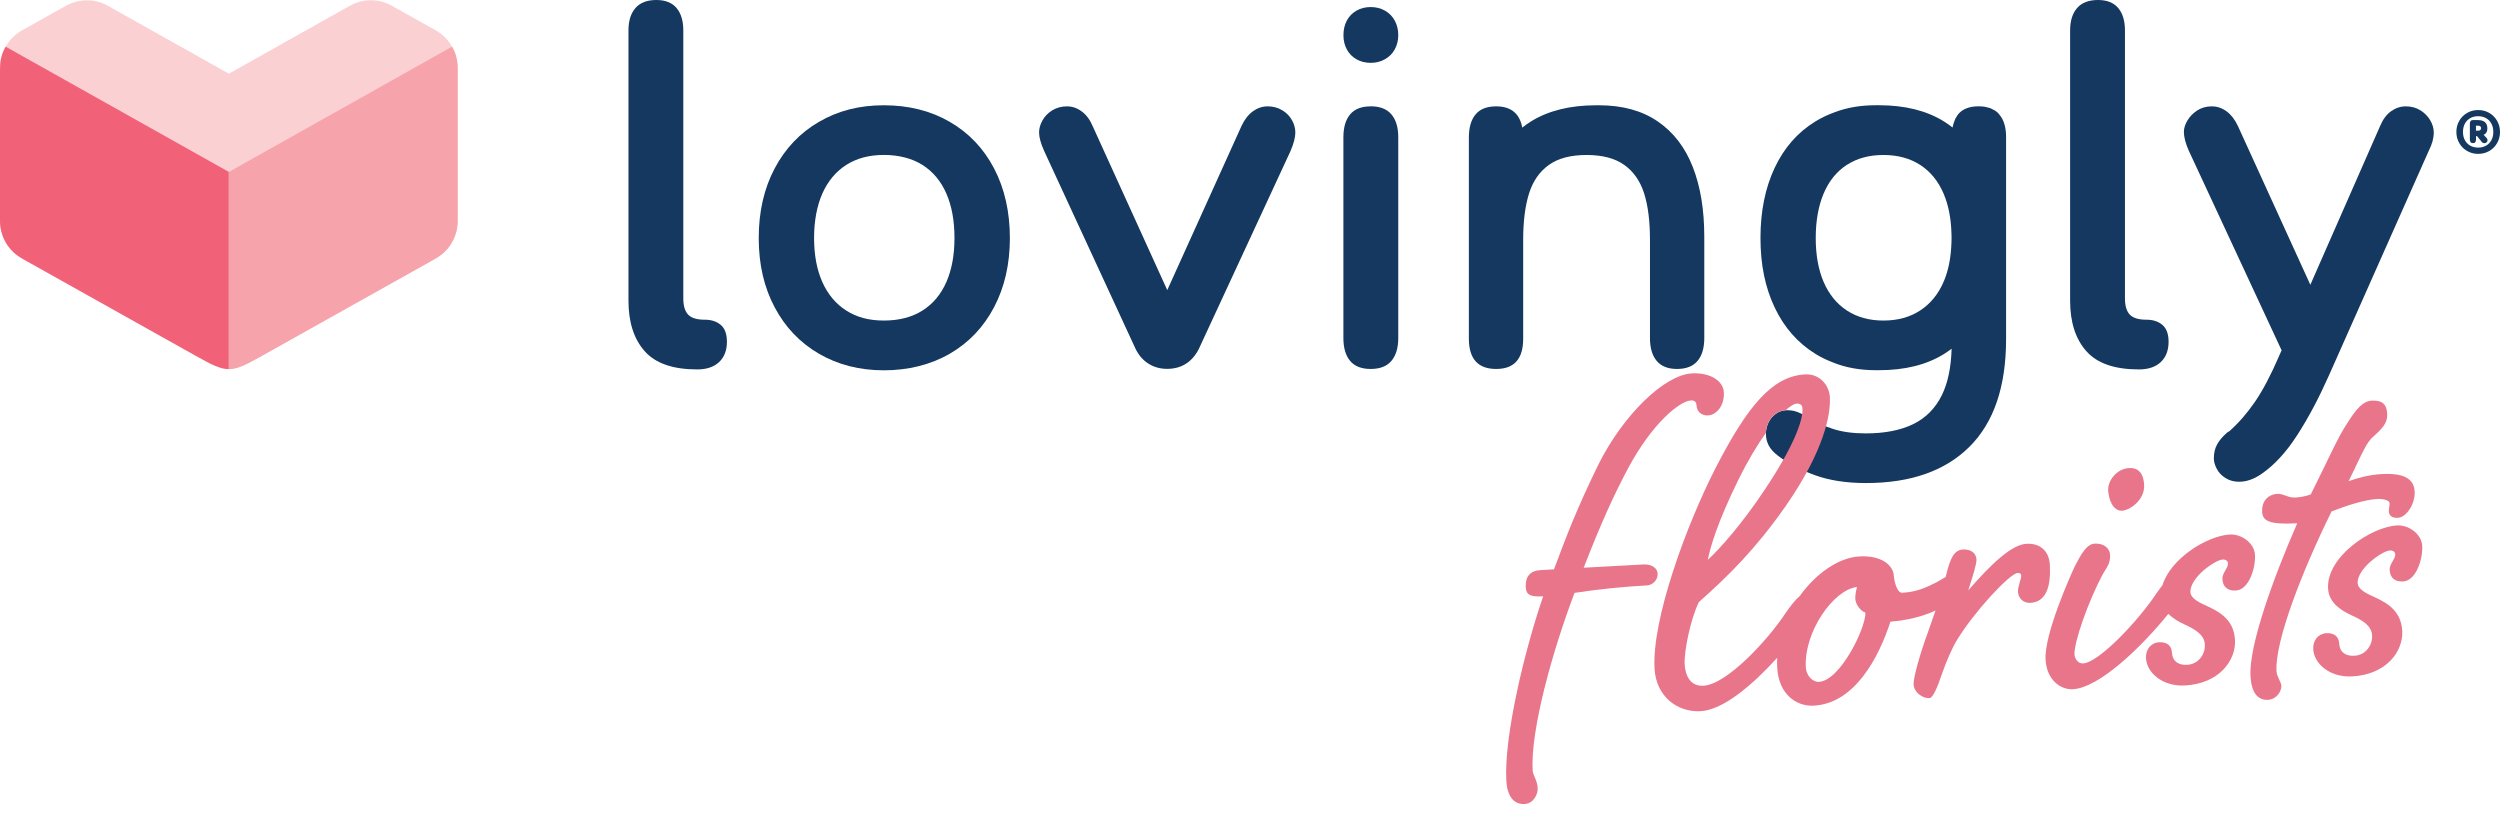 <svg width="168" height="55" viewBox="0 0 168 55" fill="none" xmlns="http://www.w3.org/2000/svg">
<g clip-path="url(#clip0_6734_10929)">
<path d="M47.355 21.484C46.827 21.484 46.458 21.368 46.243 21.142C46.027 20.913 45.918 20.551 45.918 20.058V2.041C45.918 1.404 45.768 0.904 45.468 0.543C45.167 0.182 44.711 0 44.102 0C43.492 0 43.011 0.179 42.699 0.543C42.386 0.904 42.233 1.404 42.233 2.041V20.203C42.233 21.647 42.595 22.778 43.32 23.597C44.045 24.417 45.221 24.825 46.852 24.825C47.486 24.825 47.977 24.659 48.327 24.329C48.674 23.999 48.849 23.544 48.849 22.966C48.849 22.448 48.712 22.071 48.437 21.836C48.162 21.6 47.802 21.484 47.358 21.484H47.355Z" fill="#14385F"/>
<path d="M144.235 21.484C143.707 21.484 143.338 21.368 143.122 21.142C142.907 20.913 142.797 20.551 142.797 20.058V2.041C142.797 1.404 142.647 0.904 142.347 0.543C142.047 0.182 141.591 0 140.981 0C140.372 0 139.891 0.179 139.578 0.543C139.266 0.904 139.112 1.404 139.112 2.041V20.203C139.112 21.647 139.475 22.778 140.2 23.597C140.925 24.417 142.1 24.825 143.732 24.825C144.366 24.825 144.857 24.659 145.207 24.329C145.554 23.999 145.729 23.544 145.729 22.966C145.729 22.448 145.591 22.071 145.316 21.836C145.041 21.6 144.682 21.484 144.238 21.484H144.235Z" fill="#14385F"/>
<path d="M63.82 8.186C62.538 7.445 61.063 7.074 59.397 7.074C57.731 7.074 56.316 7.445 55.037 8.186C53.762 8.927 52.768 9.973 52.056 11.32C51.343 12.667 50.987 14.227 50.987 15.998C50.987 17.769 51.343 19.305 52.056 20.649C52.768 21.993 53.762 23.032 55.037 23.773C56.312 24.514 57.766 24.885 59.397 24.885C61.029 24.885 62.535 24.514 63.82 23.773C65.101 23.032 66.095 21.989 66.804 20.639C67.511 19.292 67.864 17.744 67.864 15.998C67.864 14.252 67.511 12.67 66.804 11.32C66.098 9.973 65.104 8.927 63.82 8.186ZM63.595 18.956C63.229 19.788 62.691 20.426 61.985 20.872C61.279 21.317 60.413 21.541 59.397 21.541C58.382 21.541 57.572 21.317 56.872 20.872C56.172 20.426 55.634 19.788 55.262 18.956C54.891 18.124 54.706 17.138 54.706 15.995C54.706 14.852 54.894 13.844 55.262 13.006C55.634 12.171 56.172 11.527 56.872 11.081C57.572 10.635 58.416 10.412 59.397 10.412C60.379 10.412 61.279 10.635 61.985 11.081C62.691 11.527 63.229 12.168 63.595 13.006C63.96 13.844 64.141 14.84 64.141 15.995C64.141 17.151 63.957 18.124 63.595 18.956Z" fill="#14385F"/>
<path d="M86.178 7.417C85.891 7.238 85.559 7.147 85.191 7.147C84.822 7.147 84.5 7.26 84.194 7.48C83.888 7.703 83.634 8.029 83.431 8.462L78.44 19.496L73.421 8.462C73.243 8.042 72.999 7.715 72.692 7.489C72.386 7.26 72.055 7.147 71.695 7.147C71.336 7.147 70.995 7.238 70.708 7.417C70.42 7.596 70.202 7.822 70.052 8.095C69.901 8.365 69.826 8.635 69.826 8.899C69.826 9.225 69.939 9.64 70.167 10.145L76.315 23.453C76.53 23.886 76.821 24.219 77.187 24.445C77.552 24.674 77.968 24.787 78.437 24.787C78.906 24.787 79.318 24.677 79.678 24.454C80.037 24.232 80.331 23.899 80.559 23.453L86.725 10.145C86.941 9.64 87.047 9.225 87.047 8.899C87.047 8.635 86.975 8.365 86.832 8.095C86.688 7.825 86.472 7.599 86.185 7.417H86.178Z" fill="#14385F"/>
<path d="M93.067 0.713C92.785 0.556 92.467 0.474 92.113 0.474C91.76 0.474 91.441 0.553 91.157 0.713C90.876 0.873 90.66 1.096 90.507 1.382C90.354 1.67 90.279 1.997 90.279 2.364C90.279 2.732 90.357 3.04 90.507 3.322C90.66 3.605 90.876 3.825 91.157 3.985C91.438 4.145 91.757 4.223 92.113 4.223C92.47 4.223 92.773 4.145 93.06 3.985C93.348 3.828 93.57 3.605 93.726 3.322C93.882 3.04 93.964 2.719 93.964 2.364C93.964 2.01 93.885 1.67 93.726 1.382C93.57 1.096 93.348 0.873 93.067 0.713Z" fill="#14385F"/>
<path d="M92.11 7.147C91.488 7.147 91.026 7.326 90.726 7.69C90.426 8.051 90.276 8.563 90.276 9.225V22.715C90.276 23.377 90.426 23.889 90.726 24.25C91.026 24.611 91.485 24.794 92.11 24.794C92.735 24.794 93.198 24.615 93.504 24.25C93.81 23.889 93.963 23.377 93.963 22.715V9.222C93.963 8.56 93.81 8.048 93.504 7.687C93.198 7.326 92.735 7.144 92.11 7.144V7.147Z" fill="#14385F"/>
<path d="M111.397 8.158C110.344 7.436 109.025 7.074 107.443 7.074H107.259C105.512 7.074 104.052 7.436 102.886 8.158C102.677 8.287 102.483 8.428 102.296 8.575C102.121 7.627 101.539 7.147 100.542 7.147C99.921 7.147 99.458 7.326 99.158 7.69C98.858 8.051 98.708 8.569 98.708 9.244V22.753C98.708 24.112 99.317 24.794 100.542 24.794C101.768 24.794 102.358 24.112 102.358 22.753V16.124C102.358 14.871 102.49 13.832 102.752 13C103.015 12.168 103.458 11.53 104.083 11.084C104.705 10.638 105.552 10.415 106.618 10.415C107.684 10.415 108.528 10.638 109.153 11.084C109.775 11.53 110.219 12.164 110.484 12.99C110.747 13.816 110.878 14.858 110.878 16.124V22.715C110.878 23.377 111.028 23.889 111.328 24.25C111.628 24.611 112.084 24.794 112.694 24.794C113.303 24.794 113.778 24.615 114.078 24.25C114.378 23.889 114.528 23.377 114.528 22.715V15.907C114.528 14.102 114.272 12.541 113.756 11.222C113.241 9.904 112.456 8.883 111.403 8.161H111.397V8.158Z" fill="#14385F"/>
<path d="M134.109 7.464C134.109 7.464 134.099 7.454 134.093 7.451C134.024 7.404 133.946 7.366 133.868 7.329C133.837 7.313 133.809 7.294 133.774 7.279C133.702 7.25 133.621 7.235 133.543 7.216C133.493 7.203 133.449 7.187 133.399 7.178C133.265 7.156 133.121 7.144 132.968 7.144H132.946C132.334 7.147 131.883 7.326 131.593 7.674C131.533 7.746 131.487 7.828 131.44 7.913C131.43 7.932 131.415 7.947 131.405 7.966C131.393 7.991 131.383 8.023 131.371 8.051C131.299 8.205 131.249 8.378 131.212 8.569C131.024 8.421 130.83 8.28 130.624 8.155C129.458 7.432 128.002 7.071 126.252 7.071H126.067C125.026 7.071 124.101 7.231 123.292 7.542C122.832 7.706 122.398 7.913 121.989 8.164C120.801 8.892 119.892 9.932 119.257 11.279C118.623 12.626 118.304 14.199 118.304 15.992C118.304 17.785 118.619 19.317 119.257 20.661C119.892 22.005 120.804 23.041 121.989 23.776C122.348 23.999 122.729 24.184 123.129 24.338C123.979 24.693 124.958 24.878 126.07 24.878H126.255C128.002 24.878 129.461 24.517 130.627 23.795C130.808 23.682 130.98 23.559 131.149 23.434C131.112 24.696 130.896 25.732 130.499 26.543C130.061 27.434 129.418 28.087 128.567 28.502C127.717 28.916 126.655 29.124 125.386 29.124C124.536 29.124 123.811 29.026 123.211 28.835C122.611 28.643 122.017 28.376 121.432 28.04C121.385 28.015 121.339 27.99 121.298 27.959C121.257 27.927 121.21 27.902 121.164 27.877C121.139 27.864 121.12 27.852 121.101 27.839C121.082 27.827 121.067 27.814 121.057 27.802C120.879 27.717 120.72 27.657 120.582 27.619C120.445 27.585 120.285 27.566 120.107 27.566C119.82 27.566 119.566 27.645 119.345 27.802C119.123 27.959 118.954 28.157 118.841 28.398C118.726 28.64 118.67 28.891 118.67 29.158C118.67 29.425 118.732 29.692 118.857 29.934C118.982 30.175 119.195 30.408 119.495 30.637C120.176 31.155 121.004 31.588 121.976 31.937C122.945 32.286 124.086 32.461 125.392 32.461C128.399 32.461 130.721 31.645 132.355 30.015C133.99 28.383 134.809 25.974 134.809 22.784V22.749V9.207C134.809 8.619 134.687 8.167 134.459 7.834C134.362 7.69 134.252 7.564 134.118 7.467H134.109V7.464ZM124.104 11.084C124.786 10.638 125.608 10.415 126.567 10.415C127.527 10.415 128.349 10.638 129.039 11.084C129.727 11.53 130.252 12.174 130.611 13.015C130.943 13.794 131.115 14.705 131.14 15.738C131.14 15.819 131.146 15.895 131.146 15.976C131.146 16.093 131.14 16.206 131.137 16.319C131.105 17.311 130.933 18.19 130.611 18.937C130.252 19.77 129.727 20.41 129.039 20.862C128.349 21.314 127.527 21.541 126.567 21.541C125.608 21.541 124.789 21.314 124.104 20.862C123.42 20.41 122.904 19.773 122.548 18.947C122.195 18.124 122.017 17.138 122.017 15.995C122.017 14.852 122.195 13.844 122.548 13.006C122.901 12.171 123.42 11.527 124.104 11.081V11.084Z" fill="#14385F"/>
<path d="M162.668 7.426C162.387 7.241 162.052 7.147 161.671 7.147C161.312 7.147 160.98 7.26 160.674 7.48C160.368 7.699 160.127 8.029 159.946 8.462L155.255 19.138L150.385 8.462C150.182 8.029 149.926 7.703 149.623 7.48C149.317 7.257 148.985 7.147 148.626 7.147C148.266 7.147 147.929 7.241 147.648 7.426C147.366 7.611 147.148 7.838 146.991 8.104C146.835 8.368 146.757 8.623 146.757 8.864C146.757 9.2 146.863 9.618 147.079 10.111L153.323 23.541L153.155 23.924C152.604 25.199 152.067 26.219 151.545 26.985C151.023 27.748 150.451 28.408 149.829 28.963C149.804 28.976 149.782 28.992 149.757 29.008C149.732 29.026 149.71 29.042 149.685 29.051C149.373 29.315 149.145 29.585 148.995 29.855C148.845 30.125 148.77 30.442 148.77 30.804C148.77 31.02 148.835 31.256 148.967 31.507C149.098 31.758 149.298 31.968 149.56 32.129C149.823 32.292 150.123 32.374 150.46 32.374C150.964 32.374 151.467 32.198 151.97 31.849C152.833 31.259 153.636 30.386 154.38 29.23C155.124 28.075 155.824 26.756 156.483 25.277L163.224 10.108C163.44 9.687 163.549 9.282 163.549 8.899C163.549 8.635 163.474 8.368 163.324 8.104C163.174 7.841 162.959 7.615 162.677 7.426H162.668Z" fill="#14385F"/>
<path d="M30.753 9.397V4.964V4.675C30.76 4.414 30.735 4.15 30.682 3.896C30.66 3.805 30.632 3.714 30.6 3.623L30.578 3.563C30.494 3.337 30.382 3.124 30.244 2.923C29.963 2.514 29.581 2.182 29.141 1.959L26.637 0.558L26.319 0.382C25.453 -0.104 24.4 -0.104 23.531 0.376L23.518 0.382L15.489 4.891L15.383 4.954L7.245 0.386L7.232 0.379C6.363 -0.101 5.31 -0.098 4.444 0.386L4.107 0.565L1.622 1.962C1.178 2.182 0.797 2.511 0.516 2.92C0.378 3.117 0.266 3.334 0.181 3.56L0.159 3.62C0.128 3.714 0.1 3.805 0.078 3.906C0.022 4.157 3.59273e-05 4.417 3.59273e-05 4.675V4.961V9.316V12.848V14.776C-0.016 15.486 0.228 16.177 0.684 16.717L0.725 16.764C0.788 16.836 0.853 16.902 0.922 16.968C1.119 17.141 1.331 17.291 1.563 17.417L1.813 17.558L13.17 23.917C15.277 25.094 15.477 25.101 17.58 23.917L28.938 17.546L29.188 17.404C29.419 17.282 29.631 17.131 29.828 16.955C29.897 16.89 29.963 16.823 30.025 16.751L30.066 16.704C30.544 16.136 30.791 15.404 30.75 14.66V12.848V9.394H30.753V9.397Z" fill="#FBD0D3"/>
<path d="M0.381 3.137C0.303 3.272 0.234 3.413 0.178 3.561L0.156 3.621C0.125 3.715 0.097 3.806 0.075 3.906C0.022 4.157 -2.51077e-05 4.418 -2.51077e-05 4.676V14.777C-0.016 15.487 0.228 16.177 0.684 16.718L0.725 16.765C0.788 16.837 0.853 16.903 0.922 16.969C1.119 17.141 1.331 17.292 1.563 17.418L1.813 17.559L13.17 23.918C14.223 24.508 14.802 24.803 15.377 24.803V11.552L0.381 3.137Z" fill="#F16279"/>
<path d="M30.375 3.137C30.453 3.272 30.522 3.413 30.578 3.561L30.6 3.621C30.631 3.715 30.66 3.806 30.681 3.906C30.735 4.161 30.76 4.418 30.756 4.679V14.78C30.772 15.49 30.528 16.181 30.072 16.721L30.032 16.768C29.969 16.84 29.903 16.906 29.835 16.972C29.638 17.145 29.425 17.295 29.194 17.421L28.944 17.562L17.586 23.921C16.533 24.511 15.955 24.806 15.38 24.806V11.555L30.375 3.137Z" fill="#F6A3AB"/>
<path d="M167.806 8.12C167.675 7.894 167.5 7.715 167.278 7.589C167.053 7.458 166.806 7.395 166.534 7.395C166.262 7.395 166.015 7.458 165.79 7.589C165.565 7.718 165.387 7.897 165.262 8.12C165.131 8.346 165.068 8.594 165.068 8.867C165.068 9.141 165.131 9.389 165.262 9.615C165.393 9.841 165.568 10.02 165.79 10.145C166.015 10.277 166.262 10.34 166.534 10.34C166.806 10.34 167.053 10.277 167.278 10.145C167.503 10.017 167.681 9.838 167.806 9.615C167.937 9.389 168 9.141 168 8.867C168 8.594 167.934 8.346 167.806 8.12ZM167.425 9.414C167.341 9.571 167.225 9.696 167.069 9.784C166.915 9.875 166.737 9.919 166.531 9.919C166.325 9.919 166.15 9.872 165.993 9.784C165.84 9.696 165.722 9.571 165.637 9.414C165.553 9.257 165.512 9.075 165.512 8.864C165.512 8.654 165.553 8.475 165.637 8.315C165.722 8.158 165.837 8.032 165.993 7.944C166.147 7.853 166.325 7.809 166.531 7.809C166.737 7.809 166.912 7.856 167.069 7.944C167.225 8.032 167.341 8.158 167.425 8.315C167.509 8.472 167.55 8.654 167.55 8.864C167.55 9.075 167.509 9.254 167.425 9.414Z" fill="#14385F"/>
<path d="M166.9 9.056C166.925 9.043 166.953 9.037 166.975 9.021C167.094 8.94 167.15 8.808 167.15 8.638C167.15 8.453 167.1 8.308 166.994 8.214C166.887 8.12 166.731 8.07 166.525 8.07H166.181C166.106 8.07 166.056 8.089 166.025 8.133C165.99 8.173 165.975 8.233 165.975 8.312V9.379C165.975 9.455 165.99 9.514 166.025 9.555C166.059 9.599 166.112 9.618 166.181 9.618C166.256 9.621 166.306 9.599 166.337 9.558C166.372 9.514 166.387 9.458 166.387 9.382V9.147H166.462L166.75 9.508C166.787 9.552 166.815 9.58 166.844 9.596C166.872 9.612 166.906 9.621 166.95 9.621C167.012 9.624 167.062 9.605 167.103 9.561C167.144 9.517 167.162 9.473 167.162 9.429C167.162 9.367 167.144 9.316 167.103 9.276L166.9 9.062V9.056ZM166.384 8.447H166.531C166.594 8.447 166.644 8.459 166.678 8.491C166.712 8.522 166.728 8.553 166.728 8.61C166.728 8.666 166.712 8.704 166.678 8.736C166.644 8.767 166.594 8.783 166.531 8.783H166.384V8.45V8.447Z" fill="#14385F"/>
<path d="M111.394 38.55C111.372 38.157 110.966 37.903 110.456 37.931L106.424 38.151C107.631 35.045 108.475 33.224 109.403 31.479C111.009 28.474 112.85 26.954 113.635 26.91C113.869 26.897 113.994 27.01 114.006 27.246C114.028 27.641 114.319 27.94 114.788 27.915C115.338 27.883 115.894 27.262 115.844 26.357C115.804 25.61 114.947 25.023 113.694 25.092C111.853 25.192 109.09 27.867 107.424 31.193C105.94 34.232 105.321 35.884 104.427 38.261L103.527 38.311C102.824 38.346 102.493 38.757 102.53 39.467C102.558 39.975 102.84 40.12 103.702 40.073C102.477 43.611 101.064 49.449 101.224 52.438C101.293 53.697 101.861 54.061 102.449 54.03C103.074 53.995 103.355 53.349 103.333 52.956C103.302 52.404 103.015 52.143 102.993 51.75C102.849 49.075 104.296 43.828 105.809 39.84C107.446 39.592 109.084 39.426 110.69 39.338C111.044 39.319 111.416 38.983 111.394 38.55Z" fill="#E9758A"/>
<path d="M137.75 37.956C137.697 36.974 137.043 36.496 136.181 36.543C135.162 36.597 133.781 37.934 132.265 39.674C132.568 38.751 132.837 37.868 132.821 37.592H132.818C132.793 37.156 132.427 36.898 131.918 36.926C131.29 36.961 131.049 37.567 130.79 38.606C130.777 38.657 130.765 38.713 130.752 38.77C130.546 38.889 130.327 39.03 130.155 39.118C129.464 39.47 128.814 39.781 127.836 39.834C127.445 39.856 127.28 38.958 127.264 38.682V38.688C127.23 38.019 126.486 37.309 124.958 37.391C123.561 37.467 122.026 38.534 120.929 40.073C120.623 40.318 120.31 40.748 120.013 41.165C118.779 43.046 116.032 45.998 114.466 46.083C113.722 46.123 113.263 45.596 113.209 44.613C113.166 43.787 113.597 41.596 114.166 40.459C116.15 38.694 117.941 36.939 119.985 34.028C122.607 30.257 123.029 27.827 122.967 26.687C122.923 25.861 122.254 25.107 121.314 25.158C119.082 25.277 117.426 27.302 115.291 31.441C113.3 35.338 111.006 41.618 111.184 44.921C111.287 46.808 112.719 47.876 114.285 47.791C115.81 47.706 117.785 46.014 119.429 44.202C119.416 44.425 119.416 44.648 119.429 44.871C119.523 46.642 120.707 47.483 121.882 47.42C124.664 47.27 126.264 44.145 127.039 41.775C127.411 41.753 128.874 41.605 130.068 41.024C129.918 41.467 129.755 41.938 129.58 42.421C129.03 43.91 128.571 45.552 128.592 45.985C128.624 46.538 129.196 46.94 129.664 46.915C129.899 46.902 130.211 46.136 130.483 45.332C130.79 44.447 131.174 43.558 131.499 43.027C132.69 41.068 135.068 38.534 135.578 38.506C135.775 38.496 135.818 38.572 135.825 38.691C135.837 38.889 135.59 39.413 135.609 39.768C135.634 40.239 136.003 40.534 136.434 40.512C137.568 40.453 137.822 39.294 137.75 37.956ZM116.826 32.226H116.829C117.476 30.907 118.104 29.88 118.666 29.098C118.673 28.853 118.729 28.618 118.835 28.395C118.948 28.153 119.116 27.955 119.338 27.798C119.529 27.663 119.748 27.588 119.988 27.572C120.32 27.277 120.576 27.133 120.717 27.123C120.988 27.108 121.113 27.221 121.126 27.456C121.17 28.282 120.482 30.094 118.554 32.961C117.063 35.209 115.51 36.952 114.76 37.623C114.947 36.747 115.375 35.184 116.826 32.226ZM122.229 45.822C121.835 45.841 121.382 45.433 121.351 44.842C121.223 42.443 123.229 39.611 124.792 39.448C124.726 39.687 124.664 40.007 124.676 40.242C124.701 40.679 125.117 41.128 125.355 41.156C125.408 42.139 123.679 45.744 122.229 45.822Z" fill="#E9758A"/>
<path d="M142.607 34.32C143.116 34.292 144.141 33.607 144.085 32.584C144.035 31.639 143.55 31.428 143.082 31.453C142.219 31.5 141.635 32.323 141.669 32.951C141.7 33.541 141.981 34.355 142.607 34.32Z" fill="#E9758A"/>
<path d="M151.536 37.288C151.489 36.462 150.595 35.878 149.851 35.919C148.323 36 145.876 37.523 145.322 39.313C145.197 39.473 145.076 39.646 144.954 39.815C143.719 41.696 141.044 44.525 139.987 44.582C139.634 44.601 139.422 44.258 139.406 43.982C139.362 43.197 140.312 40.421 141.35 38.512C141.566 38.145 141.825 37.853 141.797 37.303C141.772 36.791 141.322 36.503 140.775 36.531C140.225 36.559 139.869 37.209 139.441 38.022C139.159 38.628 137.368 42.594 137.462 44.324C137.537 45.7 138.475 46.359 139.297 46.315C141.066 46.221 143.894 43.498 145.713 41.25C146.013 41.555 146.407 41.781 146.801 41.963H146.798C147.404 42.246 148.129 42.6 148.166 43.31C148.201 43.979 147.726 44.635 146.982 44.676C146.357 44.711 145.985 44.412 145.957 43.863C145.929 43.31 145.526 43.137 145.094 43.159C144.547 43.191 144.179 43.643 144.21 44.233C144.263 45.216 145.335 46.145 146.823 46.064C149.132 45.941 150.267 44.378 150.192 43.002C150.11 41.505 148.945 41.018 148.101 40.629C147.62 40.418 147.21 40.123 147.195 39.809C147.141 38.826 148.845 37.63 149.354 37.602C149.589 37.589 149.71 37.702 149.72 37.859C149.739 38.173 149.323 38.512 149.345 38.905C149.376 39.454 149.704 39.712 150.251 39.683C151.114 39.639 151.586 38.192 151.536 37.288Z" fill="#E9758A"/>
<path d="M156.683 34.367C157.721 33.956 158.955 33.576 159.74 33.532C160.212 33.507 160.571 33.645 160.58 33.802C160.59 34 160.521 34.16 160.53 34.358C160.543 34.593 160.674 34.823 161.143 34.797C161.731 34.763 162.309 33.827 162.265 33.039C162.218 32.135 161.493 31.78 160.043 31.858C159.258 31.899 158.486 32.1 157.83 32.333C158.821 30.307 159.024 29.704 159.552 29.28C160.302 28.609 160.443 28.285 160.415 27.773C160.384 27.183 160.093 26.885 159.387 26.922C158.799 26.954 158.355 27.453 157.74 28.433C157.083 29.416 156.527 30.747 155.286 33.221C154.939 33.356 154.549 33.419 154.236 33.435H154.239C153.77 33.463 153.439 33.165 153.048 33.187C152.345 33.224 151.979 33.758 152.014 34.386C152.048 35.014 152.495 35.265 154.374 35.165C152.798 38.763 151.12 43.351 151.233 45.436C151.292 46.538 151.711 47.066 152.417 47.028C153.005 46.996 153.327 46.428 153.308 46.073C153.292 45.835 152.998 45.458 152.98 45.103C152.87 43.097 154.699 38.38 156.683 34.367Z" fill="#E9758A"/>
<path d="M162.771 36.678C162.724 35.853 161.831 35.269 161.087 35.309C159.324 35.404 156.333 37.419 156.446 39.545C156.499 40.49 157.271 41.002 158.036 41.354C158.643 41.636 159.368 41.991 159.405 42.701C159.44 43.37 158.965 44.026 158.221 44.067C157.596 44.101 157.224 43.806 157.196 43.254C157.168 42.701 156.764 42.528 156.333 42.55C155.786 42.582 155.417 43.034 155.449 43.624C155.502 44.607 156.574 45.536 158.061 45.455C160.371 45.332 161.506 43.769 161.431 42.393C161.349 40.895 160.184 40.409 159.34 40.019C158.858 39.809 158.449 39.514 158.433 39.2C158.38 38.217 160.084 37.021 160.593 36.992C160.827 36.98 160.949 37.093 160.959 37.25C160.977 37.564 160.562 37.903 160.584 38.295C160.615 38.845 160.943 39.102 161.49 39.074C162.353 39.03 162.824 37.583 162.774 36.678H162.771Z" fill="#E9758A"/>
</g>
<defs>
<clipPath id="clip0_6734_10929">
<rect width="168" height="54.03" fill="white"/>
</clipPath>
</defs>
</svg>
